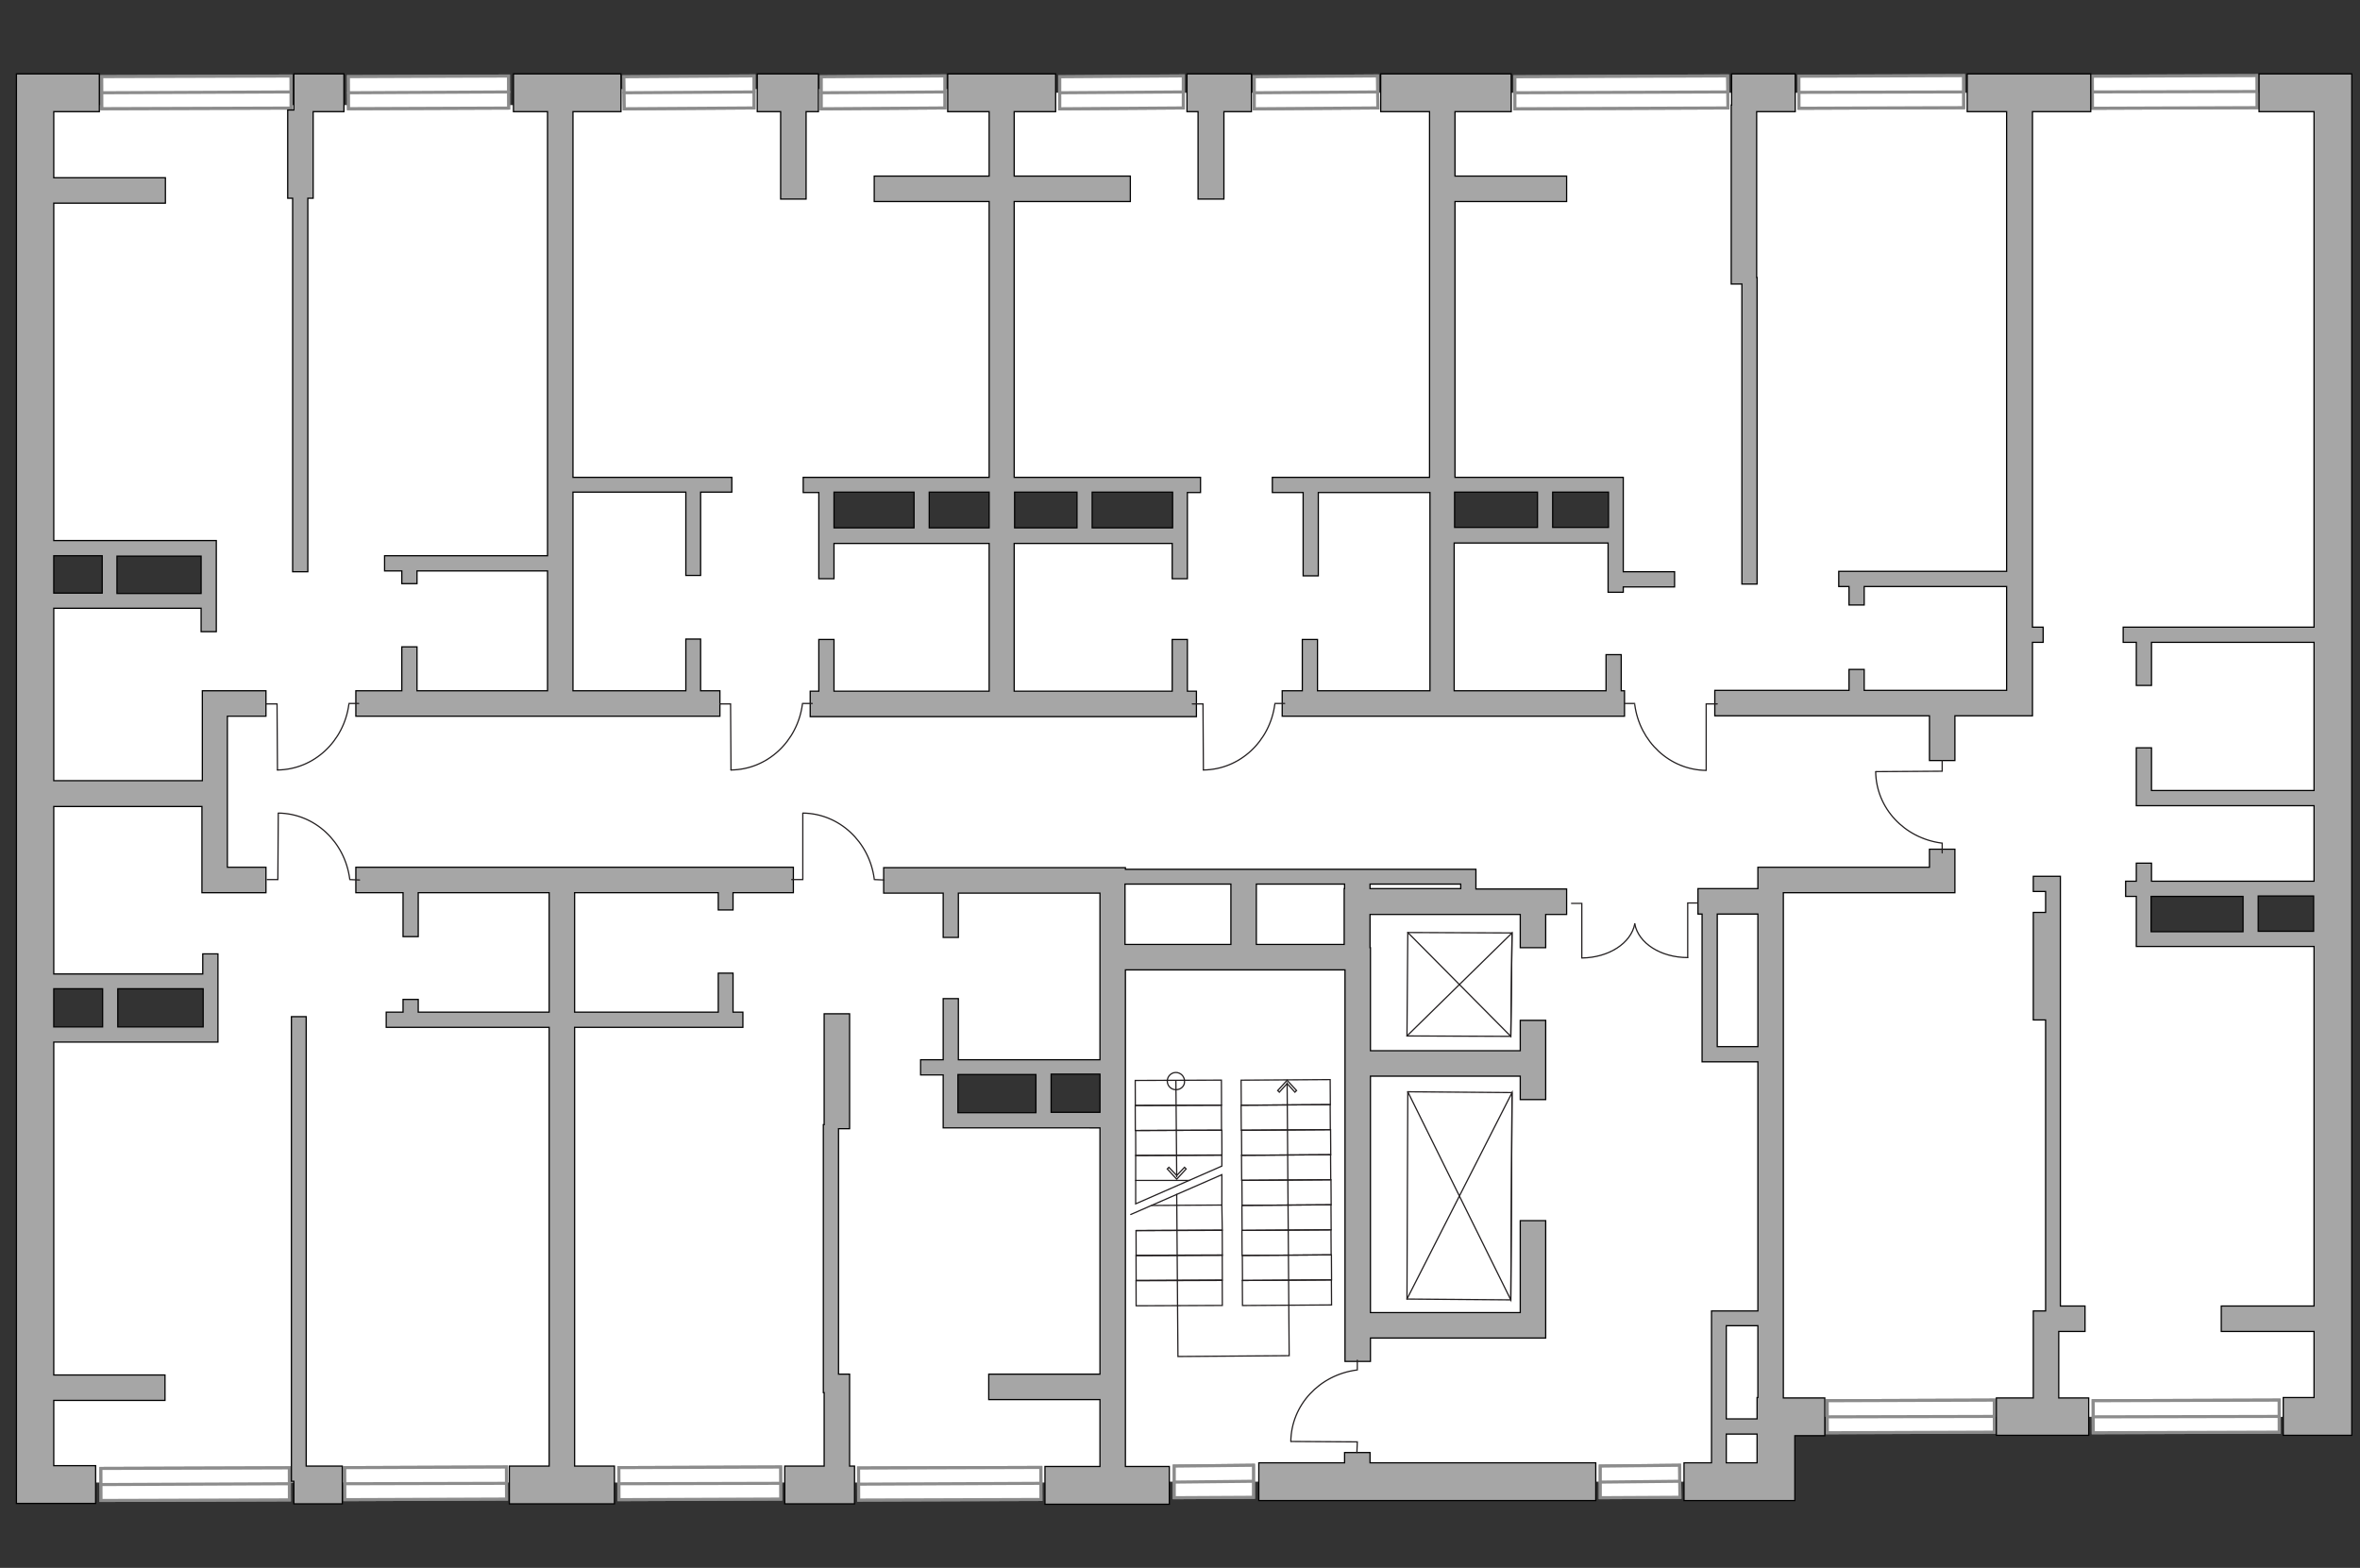 <?xml version="1.0" encoding="utf-8"?>
<!-- Generator: Adobe Illustrator 21.0.0, SVG Export Plug-In . SVG Version: 6.00 Build 0)  -->
<svg version="1.1" id="Слой_1" xmlns="http://www.w3.org/2000/svg" xmlns:xlink="http://www.w3.org/1999/xlink" x="0px" y="0px"
	 viewBox="0 0 575 382" style="enable-background:new 0 0 575 382;" xml:space="preserve">
<rect x="0" y="0" width="575" height="382" fill="#333333" stroke="none"/>
<style type="text/css">
	.st0{fill:#FFFFFF;}
	.st1{fill:#FFFFFF;stroke:#8C8C8C;stroke-width:0.75;stroke-linecap:round;stroke-miterlimit:10;}
	.st2{fill:#A6A6A6;stroke:#000000;stroke-width:0.3;stroke-miterlimit:10;}
	.st3{fill:none;stroke:#231F20;stroke-width:0.3;stroke-linecap:round;stroke-miterlimit:22.926;}
</style>
<path id="bg" class="st0" d="M492.1,22.6H351.3H244.5v146.1h-0.4v-147H138.2v147h-1.6V25.6H9.3v108h42v12.8H10.6v46.9h37.2v0.2H10.6
	v46.9h40.7v12.8h-42v108h127.2v-138h1v138h133.5V361h161.7v-15.8h135.6V226.7v-12.4V22.6H492.1z M201.4,118.8h41.2v10.9h-41.2V118.8
	z M352.1,118.8h41.2v10.7h-41.2V118.8z M245.3,117h42.2v13.3h-42.2V117z M269.1,272.9h-37.7V261h37.7V272.9z M492.1,172.8h-5.7v-2.6
	h5.7V172.8z M565.1,228.8h-42.8v-12.2h42.8V228.8z"/>
<g id="windows_1_">
	<g>
		
			<rect x="24.8" y="18.6" transform="matrix(1 -3.123899e-03 3.123899e-03 1 -7.010907e-02 0.149)" class="st1" width="46.1" height="7.8"/>
		
			<rect x="24.8" y="18.6" transform="matrix(1 -3.123899e-03 3.123899e-03 1 -7.010907e-02 0.149)" class="st1" width="46.1" height="7.8"/>
		<line class="st1" x1="70.9" y1="22.4" x2="24.8" y2="22.6"/>
	</g>
	<g>
		
			<rect x="84.9" y="18.6" transform="matrix(1 -3.688452e-03 3.688452e-03 1 -8.234424e-02 0.385)" class="st1" width="39" height="7.8"/>
		
			<rect x="84.9" y="18.6" transform="matrix(1 -3.688452e-03 3.688452e-03 1 -8.234424e-02 0.385)" class="st1" width="39" height="7.8"/>
		<line class="st1" x1="124" y1="22.4" x2="84.9" y2="22.6"/>
	</g>
	<g>
		<polygon class="st1" points="152.1,26.5 183.7,26.3 183.7,18.5 152,18.7 		"/>
		<polygon class="st1" points="152.1,26.5 183.7,26.3 183.7,18.5 152,18.7 		"/>
		<line class="st1" x1="183.7" y1="22.4" x2="152" y2="22.6"/>
	</g>
	<g>
		<polygon class="st1" points="200.1,26.5 230.2,26.3 230.2,18.5 200.1,18.7 		"/>
		<polygon class="st1" points="200.1,26.5 230.2,26.3 230.2,18.5 200.1,18.7 		"/>
		<line class="st1" x1="230.2" y1="22.4" x2="200.1" y2="22.6"/>
	</g>
	<g>
		<polygon class="st1" points="258.2,26.5 288.3,26.3 288.3,18.5 258.2,18.7 		"/>
		<polygon class="st1" points="258.2,26.5 288.3,26.3 288.3,18.5 258.2,18.7 		"/>
		<line class="st1" x1="288.3" y1="22.4" x2="258.2" y2="22.6"/>
	</g>
	<g>
		<polygon class="st1" points="305.6,26.5 335.7,26.3 335.6,18.5 305.6,18.7 		"/>
		<polygon class="st1" points="305.6,26.5 335.7,26.3 335.6,18.5 305.6,18.7 		"/>
		<line class="st1" x1="335.7" y1="22.4" x2="305.6" y2="22.6"/>
	</g>
	<g>
		<polygon class="st1" points="369.1,26.5 421,26.3 420.9,18.5 369.1,18.7 		"/>
		<polygon class="st1" points="369.1,26.5 421,26.3 420.9,18.5 369.1,18.7 		"/>
		<line class="st1" x1="421" y1="22.4" x2="369.1" y2="22.6"/>
	</g>
	<g>
		
			<rect x="510" y="341.2" transform="matrix(1 -3.177945e-03 3.177945e-03 1 -1.094 1.694)" class="st1" width="45.3" height="7.8"/>
		
			<rect x="510" y="341.2" transform="matrix(1 -3.177945e-03 3.177945e-03 1 -1.094 1.694)" class="st1" width="45.3" height="7.8"/>
		<line class="st1" x1="555.3" y1="345.1" x2="510" y2="345.2"/>
	</g>
	<g>
		
			<rect x="445.2" y="341.2" transform="matrix(1 -3.539210e-03 3.539210e-03 1 -1.219 1.65)" class="st1" width="40.7" height="7.8"/>
		
			<rect x="445.2" y="341.2" transform="matrix(1 -3.539210e-03 3.539210e-03 1 -1.219 1.65)" class="st1" width="40.7" height="7.8"/>
		<line class="st1" x1="485.8" y1="345.1" x2="445.2" y2="345.2"/>
	</g>
	<g>
		<polygon class="st1" points="389.9,364.9 409.3,364.8 409.2,357 389.9,357.2 		"/>
		<polygon class="st1" points="389.9,364.9 409.3,364.8 409.2,357 389.9,357.2 		"/>
		<line class="st1" x1="409.3" y1="360.9" x2="389.9" y2="361.1"/>
	</g>
	<g>
		<polygon class="st1" points="286.1,364.9 305.4,364.8 305.4,357 286.1,357.2 		"/>
		<polygon class="st1" points="286.1,364.9 305.4,364.8 305.4,357 286.1,357.2 		"/>
		<line class="st1" x1="305.4" y1="360.9" x2="286.1" y2="361.1"/>
	</g>
	<g>
		
			<rect x="209.2" y="357.6" transform="matrix(1 -3.241503e-03 3.241503e-03 1 -1.171 0.752)" class="st1" width="44.4" height="7.8"/>
		
			<rect x="209.2" y="357.6" transform="matrix(1 -3.241503e-03 3.241503e-03 1 -1.171 0.752)" class="st1" width="44.4" height="7.8"/>
		<line class="st1" x1="253.6" y1="361.4" x2="209.2" y2="361.6"/>
	</g>
	<g>
		
			<rect x="150.8" y="357.5" transform="matrix(1 -3.654341e-03 3.654341e-03 1 -1.32 0.625)" class="st1" width="39.4" height="7.8"/>
		
			<rect x="150.8" y="357.5" transform="matrix(1 -3.654341e-03 3.654341e-03 1 -1.32 0.625)" class="st1" width="39.4" height="7.8"/>
		<line class="st1" x1="190.2" y1="361.4" x2="150.8" y2="361.5"/>
	</g>
	<g>
		
			<rect x="84" y="357.5" transform="matrix(1 -3.654341e-03 3.654341e-03 1 -1.32 0.382)" class="st1" width="39.4" height="7.8"/>
		
			<rect x="84" y="357.5" transform="matrix(1 -3.654341e-03 3.654341e-03 1 -1.32 0.382)" class="st1" width="39.4" height="7.8"/>
		<line class="st1" x1="123.4" y1="361.4" x2="84" y2="361.5"/>
	</g>
	<g>
		
			<rect x="24.6" y="357.7" transform="matrix(1 -3.137096e-03 3.137096e-03 1 -1.134 0.151)" class="st1" width="45.9" height="7.8"/>
		
			<rect x="24.6" y="357.7" transform="matrix(1 -3.137096e-03 3.137096e-03 1 -1.134 0.151)" class="st1" width="45.9" height="7.8"/>
		<line class="st1" x1="70.5" y1="361.5" x2="24.6" y2="361.7"/>
	</g>
	<g>
		
			<rect x="438.3" y="18.5" transform="matrix(1 -3.587597e-03 3.587597e-03 1 -7.757670e-02 1.645)" class="st1" width="40.1" height="7.8"/>
		
			<rect x="438.3" y="18.5" transform="matrix(1 -3.587597e-03 3.587597e-03 1 -7.757670e-02 1.645)" class="st1" width="40.1" height="7.8"/>
		<line class="st1" x1="478.4" y1="22.4" x2="438.3" y2="22.5"/>
	</g>
	<g>
		
			<rect x="509.8" y="18.5" transform="matrix(1 -3.587597e-03 3.587597e-03 1 -7.685928e-02 1.901)" class="st1" width="40.1" height="7.8"/>
		
			<rect x="509.8" y="18.5" transform="matrix(1 -3.587597e-03 3.587597e-03 1 -7.685928e-02 1.901)" class="st1" width="40.1" height="7.8"/>
		<line class="st1" x1="549.9" y1="22.3" x2="509.8" y2="22.4"/>
	</g>
</g>
<g id="plan_1_">
	<path class="st2" d="M570,18h-6.2h-13.4v9.2h13.4v125.6h-46.5v3.7h3.2V167h3.7v-10.5h39.6v36.1h-39.6v-10.4h-3.7v14.1h43.3v18.4
		h-39.6v-4.4h-3.7v4.4h-2.6v3.7h2.6v12.2h43.3v87.6h-22.6v6.2h22.6v16.1h-7.5v9.2H573L573,18H570z M524.1,218.4h22.4v8.6h-22.4
		V218.4z M550.2,226.9v-8.6h13.5v8.6H550.2z"/>
	<polygon class="st2" points="71.6,26.8 70.1,26.8 70.1,48.3 71.3,48.3 71.3,139.3 75,139.3 75,48.3 76.3,48.3 76.3,27.2 83.8,27.2 
		83.8,18 71.6,18 	"/>
	<polygon class="st2" points="479.3,27.2 488.9,27.2 488.9,139.2 448,139.2 448,142.9 450.5,142.9 450.5,147.4 454.2,147.4 
		454.2,142.9 488.9,142.9 488.9,168.2 454.2,168.2 454.2,163.1 450.5,163.1 450.5,168.2 417.8,168.2 417.8,174.4 470.1,174.4 
		470.1,185.3 476.3,185.3 476.3,174.4 495.2,174.4 495.2,156.5 497.8,156.5 497.8,152.8 495.2,152.8 495.2,27.2 509.4,27.2 
		509.4,18 479.3,18 	"/>
	<polygon class="st2" points="175.4,168.3 170.7,168.3 170.7,155.7 167.1,155.7 167.1,168.3 139.6,168.3 139.6,119.9 167.1,119.9 
		167.1,140.2 170.7,140.2 170.7,119.9 178.3,119.9 178.3,116.3 139.6,116.3 139.6,27.2 151.3,27.2 151.3,18 125.1,18 125.1,27.2 
		133.4,27.2 133.4,135.4 93.7,135.4 93.7,139.1 97.9,139.1 97.9,142.2 101.6,142.2 101.6,139.1 133.4,139.1 133.4,168.3 
		101.6,168.3 101.6,157.6 97.9,157.6 97.9,168.3 86.7,168.3 86.7,174.5 175.4,174.5 	"/>
	<path class="st2" d="M49.3,190.2H13.1v-42H49v5.7h3.7v-22.2H13.1V49.5h27.2v-6.2H13.1V27.2h11.1V18H4v348.3h19.3v-9.2H13.1v-15.9
		h27.1V335H13.1v-81.1h40v-21.5h-3.7v4.9H13.1v-40.8h36.1v21h15.6v-6.2h-9.4v-36.8h9.4v-6.2H49.3V190.2z M49,144.6H28.5v-9.1H49
		V144.6z M24.9,135.4v9.1H13.1v-9.1H24.9z M49.5,250.2H28.7v-9.3h20.8V250.2z M25,240.9v9.3H13.1v-9.3H25z"/>
	<path class="st2" d="M274.2,236.3h53.5v88.6v1.1v5.7h6.2V326h42.7v-28.6h-6.2v22.4h-36.5v-57.6h36.5v5.7h6.2v-19.3h-6.2v7.4h-36.5
		v-25.1h-0.1v-8.1h36.6v8.1h6.2v-8.1h5.1v-6.2h-22.1v-4.8h-85.4v-0.4h-58.9v6.2h14.5v10.8h3.7v-10.8H268v17.8v1v21.8h-34.5v-14.9
		h-3.7v14.9h-5.5v3.7h5.5v12.9H268v60h-27.1v6.2H268v16.3h-13.4v9.2h30.3v-9.2h-10.7V236.3z M327.5,230.1h-21.4v-14.7h21.5v1.1h-0.1
		V230.1z M355.9,216.5h-22.1v-1.1h22.1V216.5z M299.9,215.4v14.7h-25.8v-14.7H299.9z M233.4,261.8h19v9.3h-19V261.8z M256.1,271
		v-9.3H268v9.3H256.1z"/>
	<polygon class="st2" points="207,334.8 204.3,334.8 204.3,275 207,275 207,247 200.8,247 200.8,274 200.6,274 200.6,339.3 
		200.8,339.3 200.8,357.2 191.2,357.2 191.2,366.4 208.2,366.4 208.2,357.2 207,357.2 	"/>
	<path class="st2" d="M241,116.3h-45.3v3.7h3.8v21h3.7v-8.6H241v36h-37.8v-12.6h-3.7v12.6h-2.1v6.2h94.1v-6.2h-2.2v-12.6h-3.7v12.6
		h-38.5v-36h38.5v8.6h3.7v-21h3.2v-3.7h-45.4V49.1h28.3v-6.2h-28.3V27.2h10.1V18h-26.3v9.2H241v15.7H213v6.2H241V116.3z
		 M203.2,119.9h19.5v8.7h-19.5V119.9z M226.4,128.6v-8.7H241v8.7H226.4z M285.7,128.6h-19.6v-8.7h19.6V128.6z M262.4,119.9v8.7
		h-15.2v-8.7H262.4z"/>
	<polygon class="st2" points="190.2,48.5 196.4,48.5 196.4,27.2 199.4,27.2 199.4,18 184.5,18 184.5,27.2 190.2,27.2 	"/>
	<polygon class="st2" points="291.9,48.5 298.2,48.5 298.2,27.2 304.9,27.2 304.9,18 289.2,18 289.2,27.2 291.9,27.2 	"/>
	<polygon class="st2" points="333.8,353.9 327.6,353.9 327.6,356.4 306.7,356.4 306.7,365.6 388.8,365.6 388.8,356.4 333.8,356.4 	
		"/>
	<polygon class="st2" points="501.6,324.4 508,324.4 508,318.2 502,318.2 502,213.5 495.4,213.5 495.4,217.2 498.4,217.2 
		498.4,222.3 495.4,222.3 495.4,248.5 498.4,248.5 498.4,319.4 495.4,319.4 495.4,340.6 486.4,340.6 486.4,349.7 508.9,349.7 
		508.9,340.6 501.6,340.6 	"/>
	<path class="st2" d="M470.1,211.3h-41.8v5.2h-14.6v6.2h1v36h13.6v60.7H417v37h-6.7v9.2h27v-15.8h7.3v-9.2h-10.1V217.5h41.8v-10.6
		h-6.2V211.3z M418.4,255v-32.3h9.9V255H418.4z M420.6,349.4h7.5v7h-7.5V349.4z M428.1,340.6v5.1h-7.5V323h7.7v17.5H428.1z"/>
	<polygon class="st2" points="74.6,247.7 71,247.7 71,360.9 71.6,360.9 71.6,366.4 83.4,366.4 83.4,357.2 74.6,357.2 	"/>
	<polygon class="st2" points="178.6,237.1 175,237.1 175,246.6 140,246.6 140,217.5 175,217.5 175,221.7 178.6,221.7 178.6,217.5 
		193.3,217.5 193.3,211.3 86.7,211.3 86.7,217.5 98.2,217.5 98.2,228.2 101.9,228.2 101.9,217.5 133.8,217.5 133.8,246.6 
		101.9,246.6 101.9,243.5 98.2,243.5 98.2,246.6 94.1,246.6 94.1,250.3 133.8,250.3 133.8,357.2 124.1,357.2 124.1,366.4 
		149.7,366.4 149.7,357.2 140,357.2 140,250.3 181,250.3 181,246.6 178.6,246.6 	"/>
	<polygon class="st2" points="424.4,142.3 428.1,142.3 428.1,67.6 428,67.6 428,27.2 437.4,27.2 437.4,18 421.9,18 421.9,25.6 
		421.8,25.6 421.8,69.2 424.4,69.2 	"/>
	<path class="st2" d="M395.6,116.3h-41.1V49.1h27.2v-6.2h-27.2V27.2h13.7V18h-31.8v9.2h11.9v89.1h-38.3v3.7h7.5v20.3h3.7v-20.3h27.2
		v48.3H321v-12.5h-3.7v12.5h-4.9v6.2h83.4v-6.2h-0.8v-8.8h-3.7v8.8h-37v-36h37.5v12h3.7v-1.3h12.5v-3.7h-12.5V116.3z M354.4,119.9
		h20.2v8.6h-20.2V119.9z M378.3,128.5v-8.6h13.6v8.6H378.3z"/>
	<g>
		<g>
			<polyline class="st3" points="314.6,351.2 330.7,351.3 330.6,353.9 			"/>
			<line class="st3" x1="330.7" y1="331.4" x2="330.7" y2="333.8"/>
			<path class="st3" d="M330.5,333.8c-9,1.2-15.9,8.5-16,17.4"/>
		</g>
		<g>
			<g>
				<polyline class="st3" points="411.2,233.3 411.2,220 413.6,220 				"/>
				<path class="st3" d="M398.3,225.1c0.9,4.7,6.3,8.2,12.9,8.2"/>
			</g>
			<g>
				<polyline class="st3" points="385.4,233.4 385.4,220.1 382.9,220.1 				"/>
				<path class="st3" d="M398.3,225.1c-0.9,4.7-6.3,8.2-12.8,8.3"/>
			</g>
		</g>
		<g>
			<polyline class="st3" points="457.1,188 473.2,187.9 473.2,185.3 			"/>
			<line class="st3" x1="473.2" y1="207.8" x2="473.2" y2="205.4"/>
			<path class="st3" d="M473,205.4c-9-1.2-15.9-8.5-16-17.4"/>
		</g>
		<g>
			<polyline class="st3" points="293.2,187.6 293.1,171.5 290.5,171.5 			"/>
			<line class="st3" x1="313" y1="171.4" x2="310.6" y2="171.4"/>
			<path class="st3" d="M310.6,171.6c-1.2,9-8.5,15.9-17.4,16"/>
		</g>
		<g>
			<polyline class="st3" points="178.1,187.6 178,171.5 175.4,171.5 			"/>
			<line class="st3" x1="197.9" y1="171.4" x2="195.5" y2="171.4"/>
			<path class="st3" d="M195.5,171.6c-1.2,9-8.5,15.9-17.4,16"/>
		</g>
		<g>
			<polyline class="st3" points="67.6,187.6 67.5,171.5 64.9,171.5 			"/>
			<line class="st3" x1="87.4" y1="171.4" x2="85" y2="171.4"/>
			<path class="st3" d="M85,171.6c-1.2,9-8.5,15.9-17.4,16"/>
		</g>
		<g>
			<polyline class="st3" points="415.7,187.6 415.7,171.5 418.4,171.5 			"/>
			<line class="st3" x1="395.9" y1="171.4" x2="398.3" y2="171.4"/>
			<path class="st3" d="M398.3,171.7c1.2,9,8.5,15.9,17.4,16"/>
		</g>
		<g>
			<polyline class="st3" points="195.6,198.2 195.6,214.3 192.9,214.3 			"/>
			<line class="st3" x1="215.4" y1="214.4" x2="213" y2="214.3"/>
			<path class="st3" d="M213,214.1c-1.2-9-8.5-15.9-17.4-16"/>
		</g>
		<g>
			<polyline class="st3" points="67.8,198.2 67.7,214.3 65.1,214.3 			"/>
			<line class="st3" x1="87.6" y1="214.4" x2="85.2" y2="214.3"/>
			<path class="st3" d="M85.2,214.1c-1.2-9-8.5-15.9-17.4-16"/>
		</g>
		<g>
			
				<rect x="302.4" y="263.1" transform="matrix(1 -6.490951e-03 6.490951e-03 1 -1.721 2.039)" class="st3" width="21.7" height="6.1"/>
			
				<rect x="302.4" y="269.2" transform="matrix(1 -6.490951e-03 6.490951e-03 1 -1.76 2.039)" class="st3" width="21.7" height="6.1"/>
			
				<rect x="302.5" y="275.3" transform="matrix(1 -6.490951e-03 6.490951e-03 1 -1.8 2.04)" class="st3" width="21.7" height="6.1"/>
			
				<rect x="302.5" y="281.4" transform="matrix(1 -6.490951e-03 6.490951e-03 1 -1.84 2.04)" class="st3" width="21.7" height="6.1"/>
			
				<rect x="302.6" y="287.5" transform="matrix(1 -6.490951e-03 6.490951e-03 1 -1.879 2.041)" class="st3" width="21.7" height="6.1"/>
			
				<rect x="302.6" y="293.6" transform="matrix(1 -6.556333e-03 6.556333e-03 1 -1.938 2.062)" class="st3" width="21.7" height="6.1"/>
			
				<rect x="302.6" y="299.7" transform="matrix(1 -6.490951e-03 6.490951e-03 1 -1.958 2.041)" class="st3" width="21.7" height="6.1"/>
			<polyline class="st3" points="286.7,291 287,330.5 314.1,330.3 313.6,263.8 			"/>
			<polygon class="st3" points="311.3,265.7 311.7,266.1 313.6,264 315.5,266.1 315.9,265.7 313.6,263.2 			"/>
			<line class="st3" x1="286.5" y1="263.4" x2="286.7" y2="286.7"/>
			<path class="st3" d="M288.6,263.4c0-1.2-1-2.1-2.1-2.1c-1.2,0-2.1,1-2.1,2.1c0,1.2,1,2.1,2.1,2.1
				C287.7,265.5,288.7,264.6,288.6,263.4"/>
			<polygon class="st3" points="289,284.8 288.6,284.4 286.7,286.4 284.8,284.4 284.4,284.8 286.7,287.3 			"/>
			
				<rect x="302.7" y="305.8" transform="matrix(1 -6.556333e-03 6.556333e-03 1 -2.018 2.062)" class="st3" width="21.7" height="6.1"/>
			
				<rect x="302.7" y="311.9" transform="matrix(1 -6.490951e-03 6.490951e-03 1 -2.038 2.042)" class="st3" width="21.7" height="6.1"/>
			
				<rect x="276.6" y="263.2" transform="matrix(1 -3.767724e-03 3.767724e-03 1 -1.001 1.084)" class="st3" width="21" height="6.1"/>
			
				<rect x="276.6" y="269.3" transform="matrix(1 -3.767724e-03 3.767724e-03 1 -1.024 1.084)" class="st3" width="21" height="6.1"/>
			
				<rect x="276.7" y="275.4" transform="matrix(1 -3.767724e-03 3.767724e-03 1 -1.047 1.084)" class="st3" width="21" height="6.1"/>
			<polygon class="st3" points="276.7,293.3 297.7,284.1 297.7,281.4 276.7,281.5 			"/>
			<polyline class="st3" points="297.7,293.6 297.7,286.2 275.5,295.9 			"/>
			<polyline class="st3" points="276.8,299.8 297.8,299.7 297.7,293.6 280.6,293.7 			"/>
			
				<rect x="276.8" y="299.8" transform="matrix(1 -3.767476e-03 3.767476e-03 1 -1.139 1.084)" class="st3" width="21" height="6.1"/>
			<line class="st3" x1="276.7" y1="287.6" x2="289.8" y2="287.6"/>
			
				<rect x="276.8" y="305.8" transform="matrix(1 -3.833427e-03 3.833427e-03 1 -1.182 1.104)" class="st3" width="21" height="6.1"/>
			
				<rect x="276.8" y="312" transform="matrix(1 -3.767724e-03 3.767724e-03 1 -1.185 1.085)" class="st3" width="21" height="6.1"/>
		</g>
		<g>
			<g>
				<polygon class="st3" points="368.1,316.7 342.8,316.5 343,266 368.4,266.2 				"/>
				<polyline class="st3" points="343,266 368.1,316.7 368.4,266.2 342.8,316.5 				"/>
			</g>
			<g>
				<polygon class="st3" points="368.1,252.5 342.8,252.4 343,227.2 368.4,227.3 				"/>
				<polyline class="st3" points="343,227.2 368.1,252.5 368.4,227.3 342.8,252.4 				"/>
			</g>
		</g>
	</g>
</g>
</svg>
